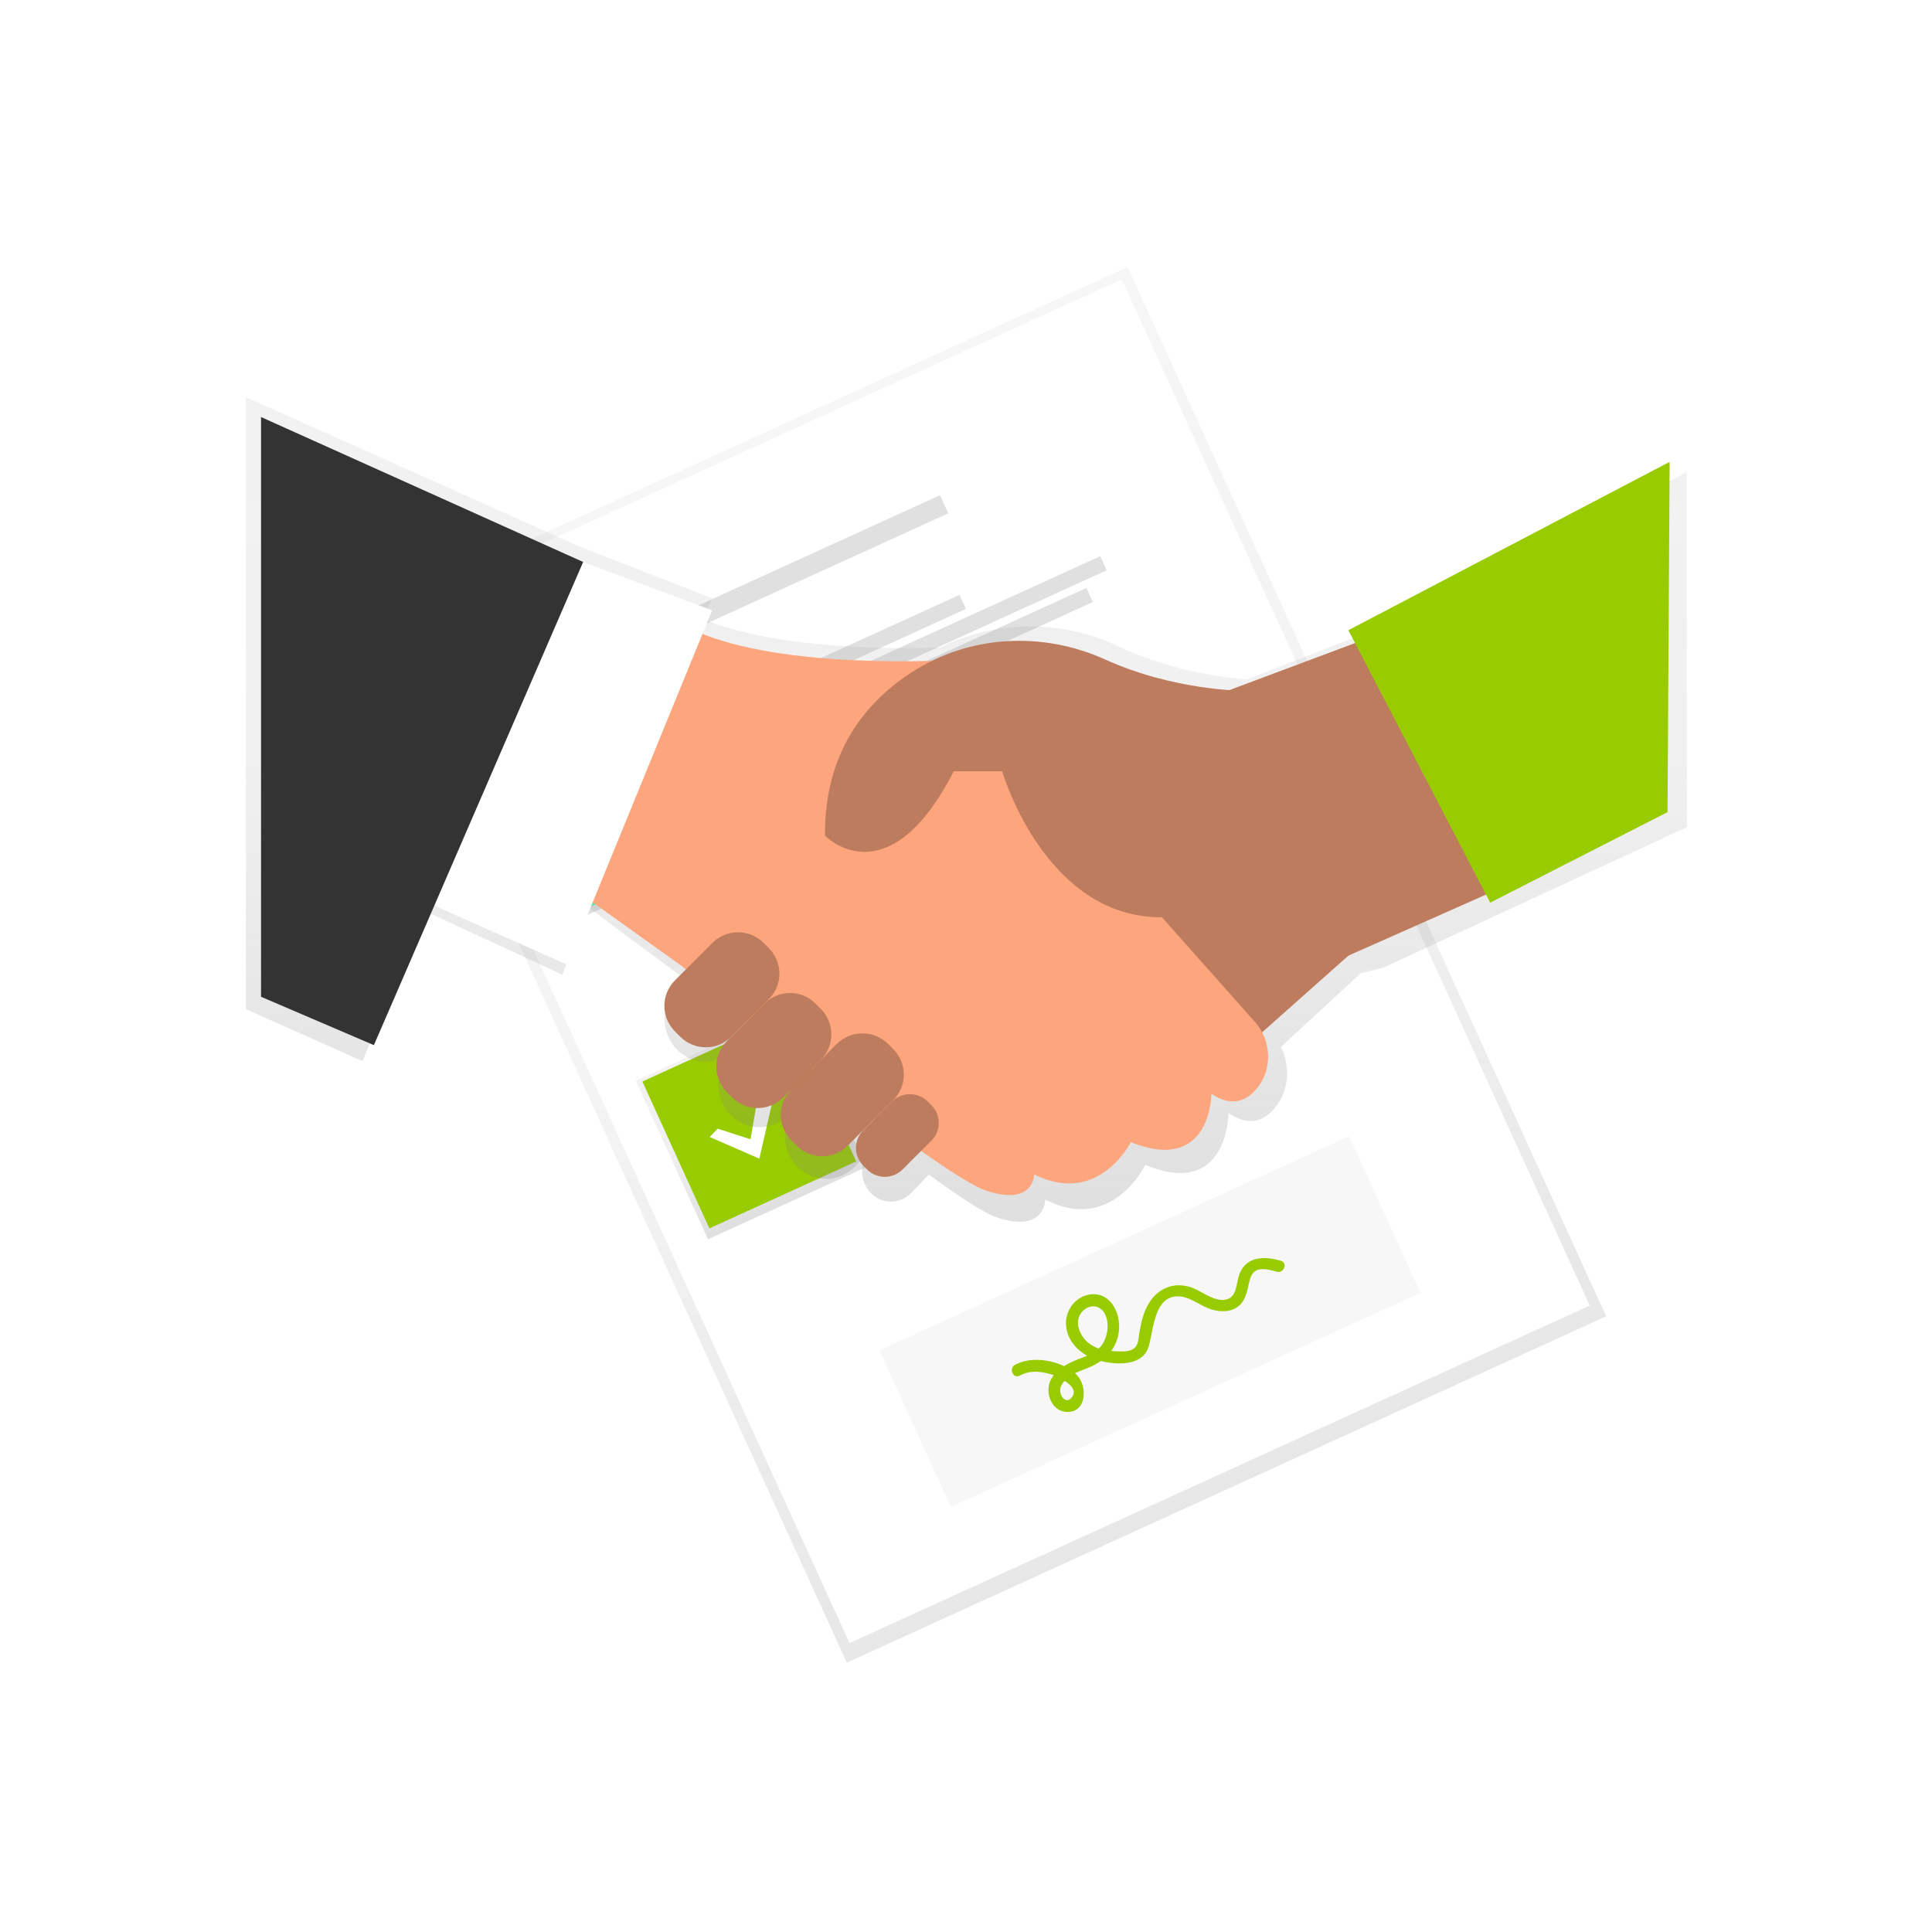 <?xml version="1.0" encoding="utf-8"?>
<!-- Generator: Adobe Illustrator 23.0.1, SVG Export Plug-In . SVG Version: 6.00 Build 0)  -->
<svg version="1.1" id="_x31_96ecc45-c3c6-4b7d-8685-374129418fe3"
	 xmlns="http://www.w3.org/2000/svg" xmlns:xlink="http://www.w3.org/1999/xlink" x="0px" y="0px" viewBox="0 0 1186.4 1186.4"
	 style="enable-background:new 0 0 1186.4 1186.4;" xml:space="preserve">
<style type="text/css">
	.st0{fill:none;}
	.st1{opacity:0.75;}
	.st2{fill:url(#SVGID_1_);}
	.st3{fill:#FFFFFF;}
	.st4{fill:url(#SVGID_2_);}
	.st5{fill:url(#SVGID_3_);}
	.st6{fill:#69F0AE;}
	.st7{fill:#99CC00;}
	.st8{fill:#E0E0E0;}
	.st9{fill:url(#SVGID_4_);}
	.st10{fill:#F7F7F7;}
	.st11{fill:url(#SVGID_5_);}
	.st12{fill:#BE7C5E;}
	.st13{fill:#FDA57D;}
	.st14{fill:#333333;}
</style>
<rect class="st0" width="1186.4" height="1186.4"/>
<g class="st1">
	
		<linearGradient id="SVGID_1_" gradientUnits="userSpaceOnUse" x1="175.09" y1="-1160.617" x2="175.09" y2="-452.437" gradientTransform="matrix(0.91 -0.415 -0.415 -0.91 112.194 -68.616)">
		<stop  offset="0" style="stop-color:#808080;stop-opacity:0.25"/>
		<stop  offset="0.54" style="stop-color:#808080;stop-opacity:0.12"/>
		<stop  offset="1" style="stop-color:#808080;stop-opacity:0.1"/>
	</linearGradient>
	<polygon class="st2" points="226.1,376.7 692.4,164 986.3,808.3 520,1021 	"/>
</g>
<rect x="355.4" y="243.9" transform="matrix(0.91 -0.415 0.415 0.91 -190.341 304.361)" class="st3" width="499.5" height="692.5"/>
<title>agreement</title>
<linearGradient id="SVGID_2_" gradientUnits="userSpaceOnUse" x1="2.305" y1="-676.804" x2="2.305" y2="-569.775" gradientTransform="matrix(0.91 -0.415 -0.415 -0.91 112.187 -68.612)">
	<stop  offset="0" style="stop-color:#808080;stop-opacity:0.25"/>
	<stop  offset="0.54" style="stop-color:#808080;stop-opacity:0.12"/>
	<stop  offset="1" style="stop-color:#808080;stop-opacity:0.1"/>
</linearGradient>
<polygon class="st4" points="302.1,471 399.4,426.7 443.8,524 346.5,568.3 "/>
<linearGradient id="SVGID_3_" gradientUnits="userSpaceOnUse" x1="2.688" y1="-888.698" x2="2.688" y2="-781.729" gradientTransform="matrix(0.91 -0.415 -0.415 -0.91 112.191 -68.612)">
	<stop  offset="0" style="stop-color:#808080;stop-opacity:0.25"/>
	<stop  offset="0.54" style="stop-color:#808080;stop-opacity:0.12"/>
	<stop  offset="1" style="stop-color:#808080;stop-opacity:0.1"/>
</linearGradient>
<polygon class="st5" points="390.4,663.7 487.7,619.3 532.1,716.6 434.8,761 "/>
<rect x="323.4" y="447.9" transform="matrix(0.91 -0.415 0.415 0.91 -172.807 199.633)" class="st6" width="99.1" height="99.1"/>
<rect x="410.5" y="639" transform="matrix(0.91 -0.415 0.415 0.91 -244.265 253.014)" class="st7" width="99.1" height="99.1"/>
<rect x="461.3" y="393" transform="matrix(0.91 -0.415 0.415 0.91 -117.34 255.508)" class="st8" width="135.9" height="9.5"/>
<rect x="413.5" y="339.6" transform="matrix(0.91 -0.415 0.415 0.91 -98.331 238.886)" class="st8" width="174" height="12.2"/>
<rect x="463.3" y="387.6" transform="matrix(0.91 -0.415 0.415 0.91 -110.931 274.198)" class="st8" width="224.3" height="9.5"/>
<rect x="469.9" y="403.8" transform="matrix(0.91 -0.415 0.415 0.91 -117.771 275.118)" class="st8" width="208.5" height="9.5"/>
<rect x="552.5" y="595" transform="matrix(0.91 -0.415 0.415 0.91 -192.948 311.55)" class="st8" width="135.8" height="9.5"/>
<rect x="554.4" y="589.6" transform="matrix(0.91 -0.415 0.415 0.91 -186.547 330.217)" class="st8" width="224.3" height="9.5"/>
<rect x="561" y="605.8" transform="matrix(0.91 -0.415 0.415 0.91 -193.386 331.137)" class="st8" width="208.5" height="9.5"/>
<linearGradient id="SVGID_4_" gradientUnits="userSpaceOnUse" x1="2.327" y1="-648.846" x2="2.327" y2="-596.383" gradientTransform="matrix(0.91 -0.415 -0.415 -0.91 112.192 -68.615)">
	<stop  offset="0" style="stop-color:#808080;stop-opacity:0.25"/>
	<stop  offset="0.54" style="stop-color:#808080;stop-opacity:0.12"/>
	<stop  offset="1" style="stop-color:#808080;stop-opacity:0.1"/>
</linearGradient>
<polygon class="st9" points="350,501.5 373.3,509 380.9,464.3 392.2,467.4 379.5,522.6 344.5,507.3 "/>
<polygon class="st3" points="353,500.9 373.2,507.4 379.8,468.6 389.6,471.3 378.6,519.3 348.1,506 "/>
<polygon class="st3" points="440.7,693.1 460.9,699.6 467.5,660.8 477.3,663.5 466.3,711.5 435.8,698.2 "/>
<rect x="547.6" y="758.6" transform="matrix(0.91 -0.415 0.415 0.91 -273.061 366.182)" class="st10" width="316.9" height="105.6"/>
<path class="st7" d="M786.5,774.2c-11.1-3.2-22.4-2.6-26,10.1c-1.2,4.3-1.3,10.9-5.9,13.1c-6.7,3.2-14.9-3.2-20.7-5.9
	c-10.9-4.9-22.1-1.6-28.4,8.8c-3.2,5.2-4.6,11.3-5.7,17.2c-0.5,2.6-0.5,5.8-1.6,8.2c-2.1,4.7-8.6,4.3-12.9,4.1
	c-0.9,0-1.9-0.1-2.9-0.2c3.4-4.7,5.1-10.4,4.8-16.1c-0.3-9.5-6.4-19.8-17.2-18.7c-9.6,1-16.4,10.3-15.3,19.7c0.9,8,6.1,14.2,12.8,18
	c-3.3,1.5-6.8,2.6-9.9,4.1c-1.4,0.7-2.9,1.5-4.2,2.3c-9.4-4.5-21.7-5.4-30.1-0.8c-4.1,2.2-1.1,8.9,3,6.6c6.4-3.5,13.5-2.6,20.2-0.4
	l0.6,0.2c-0.7,0.8-1.2,1.8-1.8,2.7c-3.8,7.4,0,19,9.2,19.8c13,1.1,13.6-16.1,6.5-22.9c-0.3-0.3-0.6-0.6-0.9-0.8
	c2.9-1.4,6.1-2.5,8.9-3.7c2.4-1,4.7-2.3,6.9-3.8l0.5,0.1c9.9,2.3,25.4,3,29-9.1c3.1-10.4,3.3-32.6,19.8-30.6
	c6.7,0.8,12.3,6,18.7,7.9c5.7,1.7,12.4,1.8,17.1-2.4c3.9-3.5,4.8-8.6,5.9-13.4c0.6-2.5,1.2-5.4,3.2-7.2c3.7-3.2,9.7-1.3,13.8-0.2
	C788.4,782.3,791,775.5,786.5,774.2z M657.5,858.8c-2.2,2.2-4.5,0.5-5.7-1.8c-1.4-2.8-0.8-5.5,1-7.9c0.3-0.4,0.6-0.8,1-1.1
	C658.1,850.7,661.7,854.7,657.5,858.8L657.5,858.8z M665.2,804.8c4.5-4.2,10.8-3.3,13.5,2.5s1.5,13.8-2.3,18.9
	c-0.5,0.7-1.1,1.3-1.7,1.9c-2.6-0.9-5-2.3-7.1-4.1C662.3,819.1,659.3,810.3,665.2,804.8L665.2,804.8z"/>
<linearGradient id="SVGID_5_" gradientUnits="userSpaceOnUse" x1="750.62" y1="-935.178" x2="750.62" y2="-428.82" gradientTransform="matrix(1 0 0 -1 -157.12 -184.92)">
	<stop  offset="0" style="stop-color:#808080;stop-opacity:0.25"/>
	<stop  offset="0.54" style="stop-color:#808080;stop-opacity:0.12"/>
	<stop  offset="1" style="stop-color:#808080;stop-opacity:0.1"/>
</linearGradient>
<path class="st11" d="M846.5,385.7l-80.7,31.5c-15.2-1.1-47.1-5.3-78.8-20.2c-35.3-16.6-75.7-16.6-110,0.8
	c-79,1.9-122.5-8.2-145.7-17.8l6.1-12.6l-81.8-31.9L151,243.9v375.8l71.6,31.9l38.4-92.1l84.3,39l16.2-41.1l55.4,41.1l3.8,3.2
	l-5.2,5.4c-9.9,10.4-9.9,26.8,0,37.2l0,0c9.4,9.9,24.9,10.3,34.8,1c0.3-0.3,0.7-0.6,1-1l-2.8,3c-9.9,10.4-9.9,26.8,0,37.2l0,0
	c9.4,9.9,24.9,10.3,34.8,1c0.3-0.3,0.7-0.6,1-1l16.4-17.1l0,0L489.4,679c-9.9,10.4-9.9,26.8,0,37.2l0,0c9.4,9.9,24.9,10.3,34.8,1
	c0.3-0.3,0.7-0.6,1-1l16.2-16.8l0,0l-6.8,7.1c-6.9,7.3-6.9,18.7,0,26c6.5,6.9,17.4,7.2,24.3,0.7c0.2-0.2,0.5-0.4,0.7-0.7l10.8-11.2
	c18.5,13.5,33.6,23.4,40.9,26c30.6,10.6,30.6-10.7,30.6-10.7c40.9,21.3,61.4-21.3,61.4-21.3c51.1,21.3,51.1-31.9,51.1-31.9
	c12.8,8.9,22,4.8,28.4-3c8.8-10.6,9.8-25.5,3.8-37.5l48.9-45.2l13.7-3.4l186.8-86.4l-0.2-217.9L846.5,385.7z"/>
<polygon class="st12" points="832.9,582.5 743.9,661.6 674.7,533 832.9,493.5 "/>
<path class="st13" d="M407.6,374.8c0,0,28.6,39.6,197.8,29.7l98.9,148.4l66.3,74.6c10.4,11.7,11,29.5,0.8,41.4
	c-6.2,7.2-15.1,11-27.5,2.8c0,0,0,49.5-49.5,29.7c0,0-19.8,39.6-59.3,19.8c0,0,0,19.8-29.7,9.9S417.5,592.4,417.5,592.4l-69.2-49.5
	L407.6,374.8z"/>
<path class="st12" d="M763.7,424.2c0,0-42.7,0-85-19.2c-38.4-17.4-83.2-15.2-118.6,7.7c-28.9,18.6-53.9,49.5-53.5,100.5
	c0,0,38.5,39.6,79.1-39.6h29.7c0,0,28.6,98.9,108.8,89c80.2-9.9,98.9-19.8,98.9-19.8L763.7,424.2z"/>
<path class="st12" d="M500.8,616.3l3.2,3.2c8.7,8.7,8.7,22.7,0,31.4l-23,23c-8.7,8.7-22.7,8.7-31.4,0l-3.2-3.2
	c-8.7-8.7-8.7-22.7,0-31.4l23-23C478.1,607.6,492.1,607.6,500.8,616.3z"/>
<path class="st12" d="M468.9,579l3.2,3.2c8.7,8.7,8.7,22.7,0,31.4l-23,23c-8.7,8.7-22.7,8.7-31.4,0l-3.2-3.2
	c-8.7-8.7-8.7-22.7,0-31.4l23-23C446.2,570.3,460.2,570.3,468.9,579z"/>
<path class="st12" d="M545.3,641l3.2,3.2c8.7,8.7,8.7,22.7,0,31.4l-27.9,27.9c-8.7,8.7-22.7,8.7-31.4,0l-3.2-3.2
	c-8.7-8.7-8.7-22.7,0-31.4l27.9-27.9C522.6,632.4,536.6,632.4,545.3,641z"/>
<path class="st12" d="M569.7,676.4l2.2,2.2c6.1,6.1,6.1,15.9,0,21.9l-17.6,17.6c-6.1,6.1-15.9,6.1-21.9,0l-2.2-2.2
	c-6.1-6.1-6.1-15.9,0-21.9l17.6-17.6C553.8,670.4,563.6,670.4,569.7,676.4z"/>
<polygon class="st12" points="915.1,548.2 826.1,587.7 753.8,424.2 832.9,394.6 "/>
<polygon class="st3" points="259.3,552.8 348.3,592.4 437.3,374.8 358.1,345.1 "/>
<polygon class="st14" points="160.3,256.1 358.1,345.1 229.6,641.8 160.3,612.1 "/>
<polygon class="st7" points="1025.3,283.6 828,387 915.1,554.3 1024,498.7 "/>
</svg>
